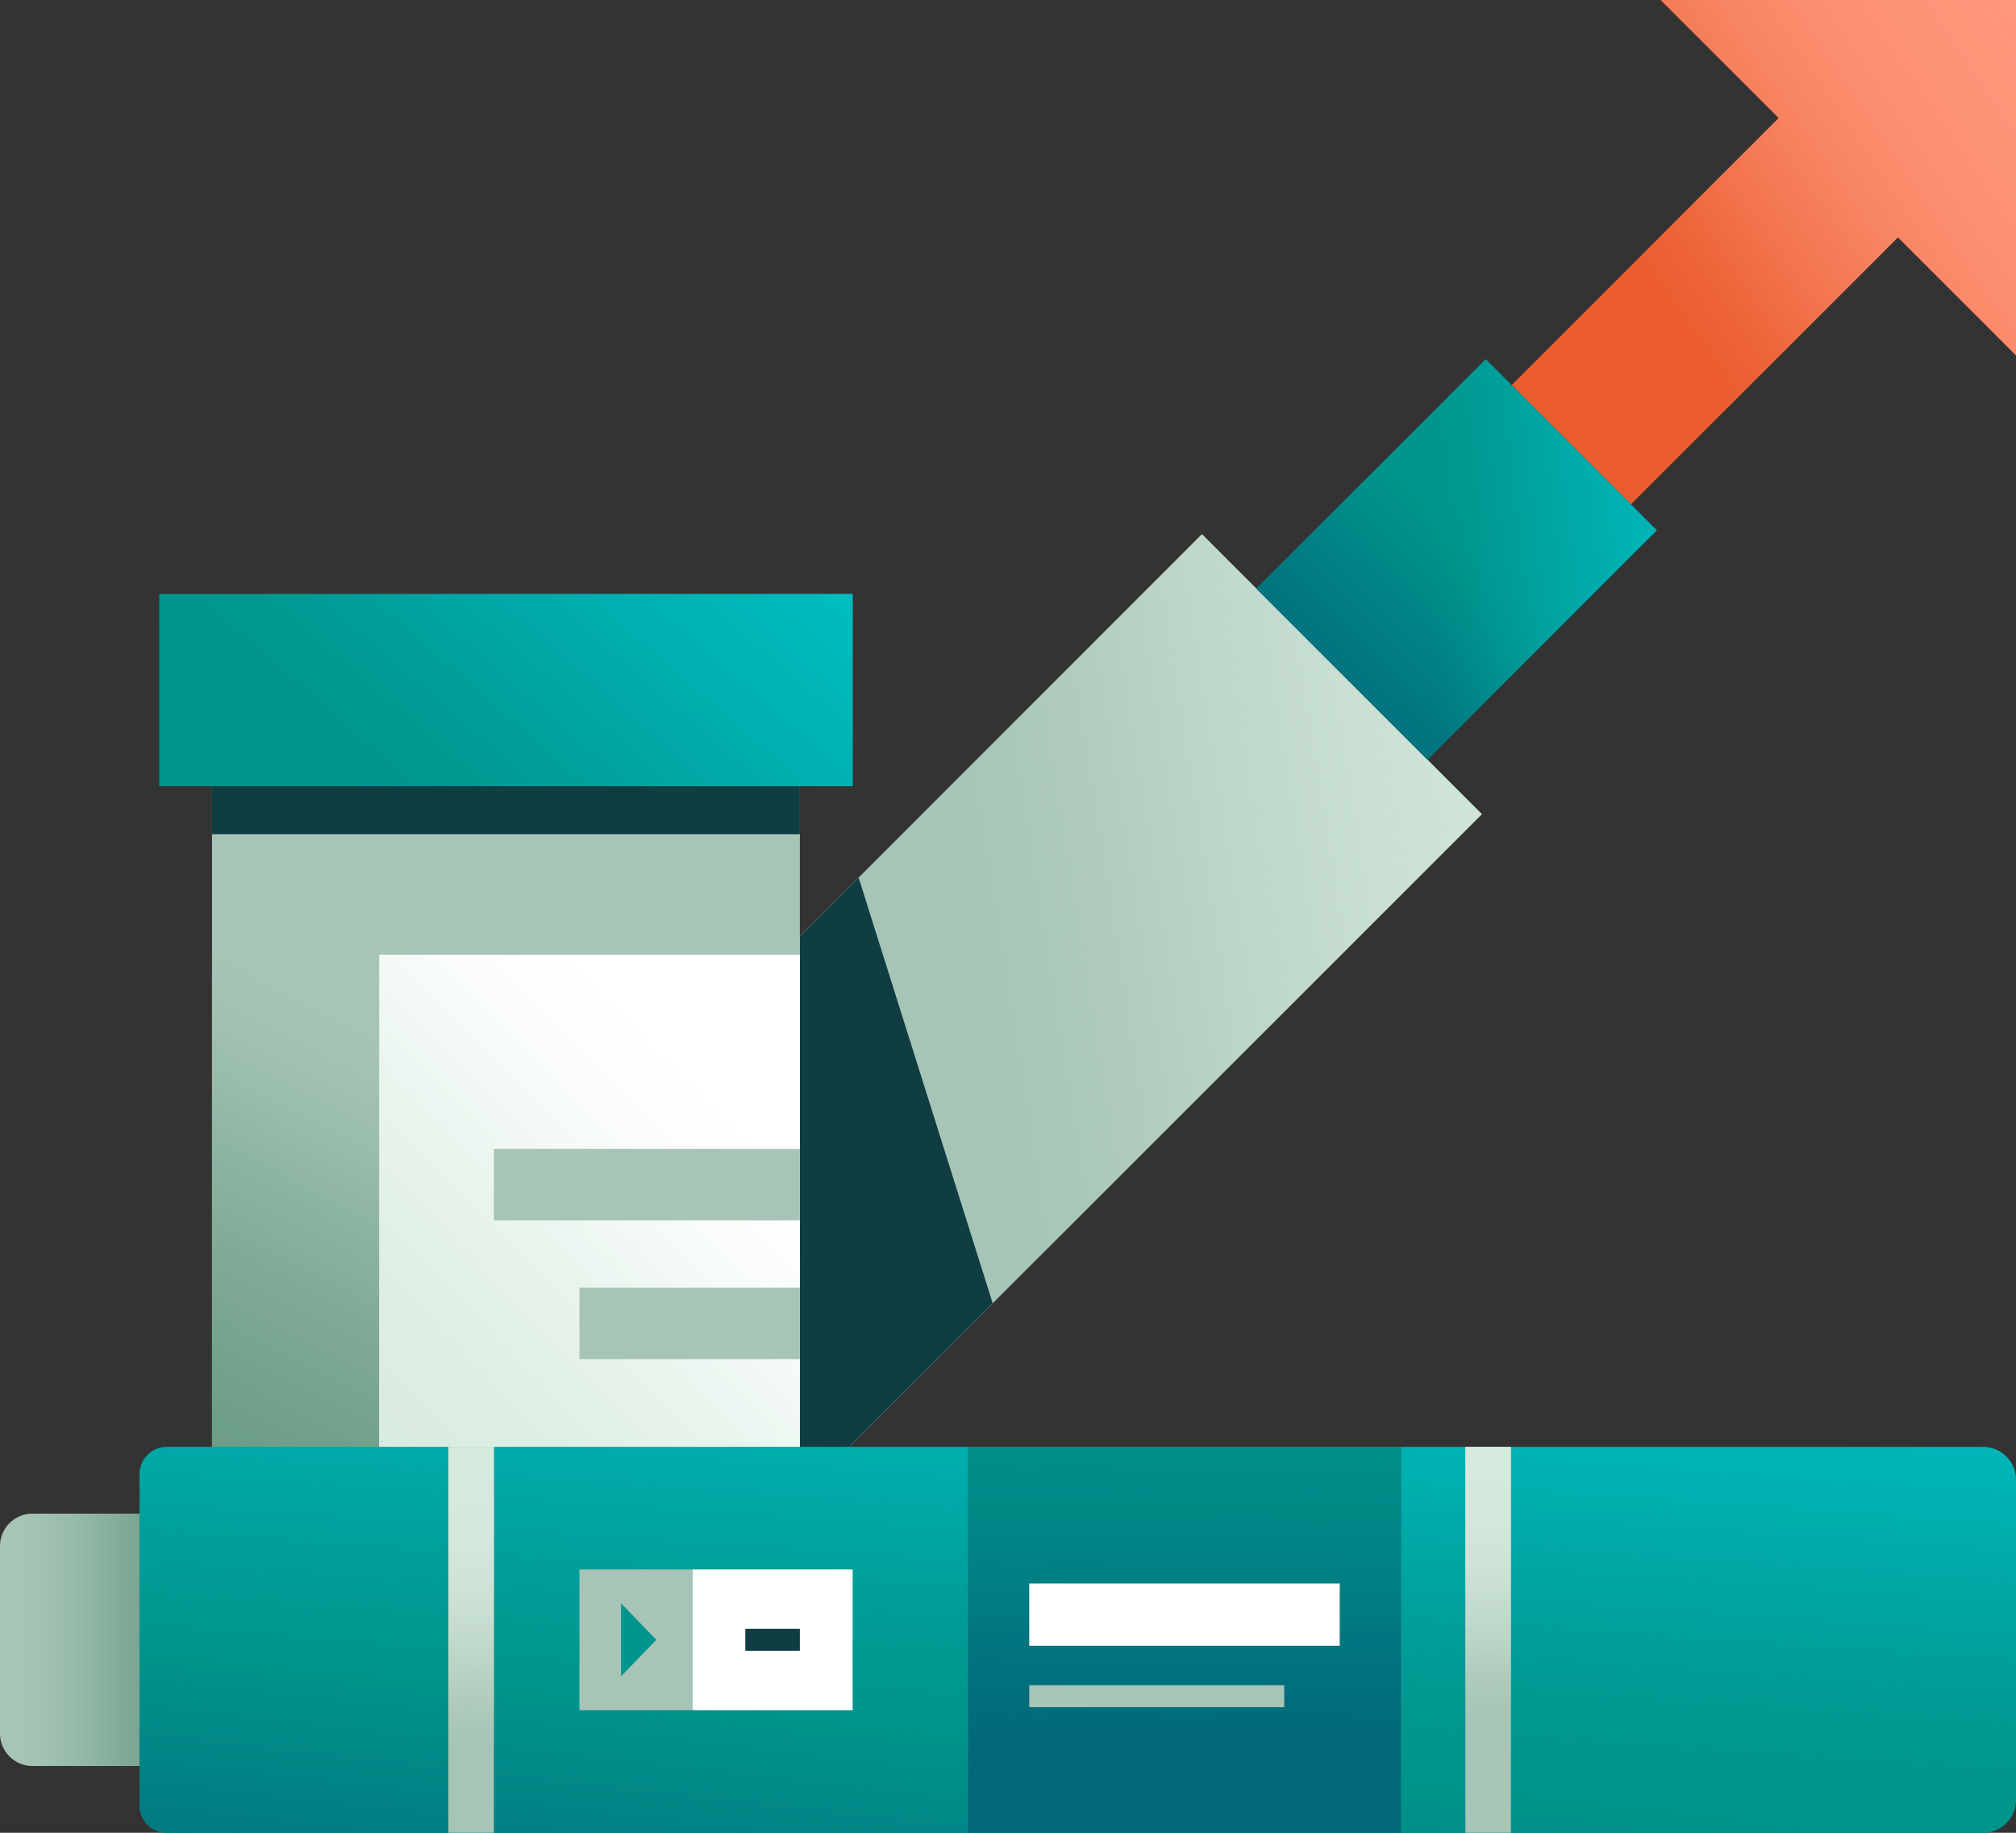 <svg width="275" height="250" viewBox="0 0 275 250" fill="none" xmlns="http://www.w3.org/2000/svg">
<rect x="0" y="0" width="275" height="250" fill="#333333" stroke="none"/>
<g clip-path="url(#clip0_5747_1385)">
<path d="M275 0V48.47L258.9 32.37L222.47 68.8L206.2 52.53L242.63 16.1L226.53 0H275Z" fill="#EB5C2E"/>
<path d="M275 0V48.47L258.9 32.37L222.47 68.8L206.2 52.53L242.63 16.1L226.53 0H275Z" fill="url(#paint0_linear_5747_1385)"/>
<path d="M163.954 72.87L68.07 168.754L106.254 206.938L202.138 111.054L163.954 72.87Z" fill="#A7C5B6"/>
<path d="M163.954 72.87L68.07 168.754L106.254 206.938L202.138 111.054L163.954 72.87Z" fill="url(#paint1_linear_5747_1385)"/>
<path d="M135.41 177.77L109.11 204.07V127.71L117.12 119.7L135.41 177.77Z" fill="#A7C5B6"/>
<path d="M202.668 48.996L171.379 80.285L194.713 103.62L226.003 72.33L202.668 48.996Z" fill="#00958D"/>
<path d="M202.668 48.996L171.379 80.285L194.713 103.62L226.003 72.33L202.668 48.996Z" fill="url(#paint2_linear_5747_1385)"/>
<path d="M202.668 48.996L171.379 80.285L194.713 103.62L226.003 72.33L202.668 48.996Z" fill="url(#paint3_linear_5747_1385)"/>
<path d="M135.41 177.77L109.11 204.07V127.71L117.12 119.7L135.41 177.77Z" fill="#0F3D42"/>
<path d="M109.11 107.24H28.92V240.88H109.11V107.24Z" fill="#A7C5B6"/>
<path d="M109.11 107.24H28.92V240.88H109.11V107.24Z" fill="url(#paint4_linear_5747_1385)"/>
<path d="M109.11 107.24H28.92V113.79H109.11V107.24Z" fill="#0F3D42"/>
<path d="M109.11 130.23H51.75V217.89H109.11V130.23Z" fill="white"/>
<path d="M109.11 130.23H51.75V217.89H109.11V130.23Z" fill="url(#paint5_linear_5747_1385)"/>
<path d="M4.42 206.47H19.04V240.89H4.42C1.98 240.89 0 238.91 0 236.47V210.89C0 208.45 1.98 206.47 4.42 206.47Z" fill="#A7C5B6"/>
<path d="M4.42 206.47H19.04V240.89H4.42C1.98 240.89 0 238.91 0 236.47V210.89C0 208.45 1.98 206.47 4.42 206.47Z" fill="url(#paint6_linear_5747_1385)"/>
<path d="M270.51 250L22.74 250C20.7 250 19.04 248.34 19.04 246.3V201.07C19.04 199.03 20.7 197.37 22.74 197.37L270.51 197.37C272.99 197.37 275 199.38 275 201.86V245.52C275 248 272.99 250.01 270.51 250.01V250Z" fill="#00958D"/>
<path d="M270.51 250L22.74 250C20.7 250 19.04 248.34 19.04 246.3V201.07C19.04 199.03 20.7 197.37 22.74 197.37L270.51 197.37C272.99 197.37 275 199.38 275 201.86V245.52C275 248 272.99 250.01 270.51 250.01V250Z" fill="url(#paint7_linear_5747_1385)"/>
<path d="M270.51 250L22.74 250C20.7 250 19.04 248.34 19.04 246.3V201.07C19.04 199.03 20.7 197.37 22.74 197.37L270.51 197.37C272.99 197.37 275 199.38 275 201.86V245.52C275 248 272.99 250.01 270.51 250.01V250Z" fill="url(#paint8_linear_5747_1385)"/>
<path d="M132.05 250H191.11V197.36H132.05V250Z" fill="#02687A"/>
<path d="M132.05 250H191.11V197.36H132.05V250Z" fill="url(#paint9_linear_5747_1385)"/>
<path d="M67.37 197.36H61.16V250H67.37V197.36Z" fill="#A7C5B6"/>
<path d="M67.37 197.36H61.16V250H67.37V197.36Z" fill="url(#paint10_linear_5747_1385)"/>
<path d="M206.1 197.36H199.89V250H206.1V197.36Z" fill="#A7C5B6"/>
<path d="M206.1 197.36H199.89V250H206.1V197.36Z" fill="url(#paint11_linear_5747_1385)"/>
<path d="M94.47 214.08H79.04V233.28H94.47V214.08Z" fill="#A7C5B6"/>
<path d="M116.31 214.08H94.47V233.28H116.31V214.08Z" fill="white"/>
<path d="M109.11 222.18H101.67V225.18H109.11V222.18Z" fill="#0F3D42"/>
<path d="M84.72 228.65V218.7L89.53 223.68L84.72 228.65Z" fill="#00958D"/>
<path d="M182.75 215.99H140.4V224.49H182.75V215.99Z" fill="white"/>
<path d="M175.18 229.87H140.4V232.87H175.18V229.87Z" fill="#A7C5B6"/>
<path d="M116.31 81.02H21.72V107.24H116.31V81.02Z" fill="#00958D"/>
<path d="M116.31 81.02H21.72V107.24H116.31V81.02Z" fill="url(#paint12_linear_5747_1385)"/>
<path d="M109.11 156.72H67.37V166.47H109.11V156.72Z" fill="#A7C5B6"/>
<path d="M109.11 175.64H79.04V185.39H109.11V175.64Z" fill="#A7C5B6"/>
</g>
<defs>
<linearGradient id="paint0_linear_5747_1385" x1="301.57" y1="-10.12" x2="223.64" y2="42.58" gradientUnits="userSpaceOnUse">
<stop stop-color="#FF997E"/>
<stop offset="0.3" stop-color="#FE987D" stop-opacity="0.99"/>
<stop offset="0.43" stop-color="#FE967A" stop-opacity="0.96"/>
<stop offset="0.54" stop-color="#FD9376" stop-opacity="0.91"/>
<stop offset="0.63" stop-color="#FB8F71" stop-opacity="0.84"/>
<stop offset="0.7" stop-color="#F98969" stop-opacity="0.75"/>
<stop offset="0.78" stop-color="#F78260" stop-opacity="0.63"/>
<stop offset="0.84" stop-color="#F47A55" stop-opacity="0.5"/>
<stop offset="0.9" stop-color="#F17048" stop-opacity="0.34"/>
<stop offset="0.96" stop-color="#EE653B" stop-opacity="0.16"/>
<stop offset="1" stop-color="#EB5C2E" stop-opacity="0"/>
</linearGradient>
<linearGradient id="paint1_linear_5747_1385" x1="257.847" y1="120.293" x2="130.597" y2="140.613" gradientUnits="userSpaceOnUse">
<stop stop-color="#D7EBDE"/>
<stop offset="0.22" stop-color="#D6EADD" stop-opacity="0.99"/>
<stop offset="0.36" stop-color="#D4E9DC" stop-opacity="0.95"/>
<stop offset="0.48" stop-color="#D1E6D9" stop-opacity="0.89"/>
<stop offset="0.58" stop-color="#CDE3D6" stop-opacity="0.8"/>
<stop offset="0.68" stop-color="#C8DFD1" stop-opacity="0.69"/>
<stop offset="0.77" stop-color="#C1D9CB" stop-opacity="0.55"/>
<stop offset="0.85" stop-color="#B9D3C5" stop-opacity="0.38"/>
<stop offset="0.93" stop-color="#B0CCBD" stop-opacity="0.2"/>
<stop offset="1" stop-color="#A7C5B6" stop-opacity="0"/>
</linearGradient>
<linearGradient id="paint2_linear_5747_1385" x1="164.615" y1="111.14" x2="203.015" y2="71.9" gradientUnits="userSpaceOnUse">
<stop stop-color="#02687A"/>
<stop offset="0.26" stop-color="#01697A" stop-opacity="0.98"/>
<stop offset="0.43" stop-color="#016C7B" stop-opacity="0.9"/>
<stop offset="0.58" stop-color="#01717E" stop-opacity="0.78"/>
<stop offset="0.72" stop-color="#017981" stop-opacity="0.6"/>
<stop offset="0.85" stop-color="#008485" stop-opacity="0.37"/>
<stop offset="0.97" stop-color="#00908B" stop-opacity="0.09"/>
<stop offset="1" stop-color="#00958D" stop-opacity="0"/>
</linearGradient>
<linearGradient id="paint3_linear_5747_1385" x1="272.805" y1="67.76" x2="194.495" y2="76.79" gradientUnits="userSpaceOnUse">
<stop stop-color="#00C2C8"/>
<stop offset="0.29" stop-color="#00C1C7" stop-opacity="0.99"/>
<stop offset="0.44" stop-color="#00BFC5" stop-opacity="0.95"/>
<stop offset="0.55" stop-color="#00BCC1" stop-opacity="0.88"/>
<stop offset="0.65" stop-color="#00B8BB" stop-opacity="0.79"/>
<stop offset="0.74" stop-color="#00B3B4" stop-opacity="0.67"/>
<stop offset="0.82" stop-color="#00ACAB" stop-opacity="0.52"/>
<stop offset="0.89" stop-color="#00A4A0" stop-opacity="0.34"/>
<stop offset="0.96" stop-color="#009B95" stop-opacity="0.14"/>
<stop offset="1" stop-color="#00958D" stop-opacity="0"/>
</linearGradient>
<linearGradient id="paint4_linear_5747_1385" x1="11.29" y1="285.76" x2="80.75" y2="151.36" gradientUnits="userSpaceOnUse">
<stop stop-color="#5D937B"/>
<stop offset="0.36" stop-color="#5E937B" stop-opacity="0.99"/>
<stop offset="0.51" stop-color="#61967E" stop-opacity="0.94"/>
<stop offset="0.63" stop-color="#689A83" stop-opacity="0.85"/>
<stop offset="0.73" stop-color="#71A08A" stop-opacity="0.73"/>
<stop offset="0.82" stop-color="#7CA894" stop-opacity="0.57"/>
<stop offset="0.89" stop-color="#8BB29F" stop-opacity="0.38"/>
<stop offset="0.96" stop-color="#9BBDAD" stop-opacity="0.15"/>
<stop offset="1" stop-color="#A7C5B6" stop-opacity="0"/>
</linearGradient>
<linearGradient id="paint5_linear_5747_1385" x1="23.79" y1="229.07" x2="102.29" y2="152.84" gradientUnits="userSpaceOnUse">
<stop stop-color="#D7EBDE"/>
<stop offset="0.28" stop-color="#D7EBDE" stop-opacity="0.99"/>
<stop offset="0.42" stop-color="#D8EBDF" stop-opacity="0.96"/>
<stop offset="0.53" stop-color="#DAECE1" stop-opacity="0.9"/>
<stop offset="0.62" stop-color="#DEEEE3" stop-opacity="0.82"/>
<stop offset="0.71" stop-color="#E2F0E7" stop-opacity="0.72"/>
<stop offset="0.78" stop-color="#E7F3EB" stop-opacity="0.59"/>
<stop offset="0.85" stop-color="#EDF6F0" stop-opacity="0.43"/>
<stop offset="0.92" stop-color="#F4F9F6" stop-opacity="0.26"/>
<stop offset="0.98" stop-color="#FCFDFC" stop-opacity="0.06"/>
<stop offset="1" stop-color="white" stop-opacity="0"/>
</linearGradient>
<linearGradient id="paint6_linear_5747_1385" x1="45.58" y1="223.68" x2="1.82" y2="223.68" gradientUnits="userSpaceOnUse">
<stop stop-color="#5D937B"/>
<stop offset="0.26" stop-color="#5E937C" stop-opacity="0.98"/>
<stop offset="0.43" stop-color="#62967F" stop-opacity="0.92"/>
<stop offset="0.56" stop-color="#699B85" stop-opacity="0.83"/>
<stop offset="0.68" stop-color="#74A28D" stop-opacity="0.69"/>
<stop offset="0.79" stop-color="#81AB98" stop-opacity="0.5"/>
<stop offset="0.9" stop-color="#92B6A5" stop-opacity="0.28"/>
<stop offset="0.99" stop-color="#A5C3B4" stop-opacity="0.02"/>
<stop offset="1" stop-color="#A7C5B6" stop-opacity="0"/>
</linearGradient>
<linearGradient id="paint7_linear_5747_1385" x1="138.27" y1="298.97" x2="146.13" y2="230.97" gradientUnits="userSpaceOnUse">
<stop stop-color="#02687A"/>
<stop offset="0.21" stop-color="#01697A" stop-opacity="0.97"/>
<stop offset="0.39" stop-color="#016D7C" stop-opacity="0.89"/>
<stop offset="0.55" stop-color="#01737E" stop-opacity="0.74"/>
<stop offset="0.71" stop-color="#017C82" stop-opacity="0.54"/>
<stop offset="0.86" stop-color="#008887" stop-opacity="0.29"/>
<stop offset="1" stop-color="#00958D" stop-opacity="0"/>
</linearGradient>
<linearGradient id="paint8_linear_5747_1385" x1="152.04" y1="151.44" x2="145.88" y2="239.69" gradientUnits="userSpaceOnUse">
<stop stop-color="#00C2C8"/>
<stop offset="0.17" stop-color="#00C1C7" stop-opacity="0.98"/>
<stop offset="0.31" stop-color="#00BEC3" stop-opacity="0.93"/>
<stop offset="0.45" stop-color="#00BABE" stop-opacity="0.84"/>
<stop offset="0.58" stop-color="#00B5B7" stop-opacity="0.72"/>
<stop offset="0.7" stop-color="#00AEAE" stop-opacity="0.56"/>
<stop offset="0.82" stop-color="#00A5A2" stop-opacity="0.37"/>
<stop offset="0.94" stop-color="#009B95" stop-opacity="0.14"/>
<stop offset="1" stop-color="#00958D" stop-opacity="0"/>
</linearGradient>
<linearGradient id="paint9_linear_5747_1385" x1="161.86" y1="163.67" x2="161.49" y2="242.35" gradientUnits="userSpaceOnUse">
<stop stop-color="#00958D"/>
<stop offset="0.26" stop-color="#00948C" stop-opacity="0.98"/>
<stop offset="0.42" stop-color="#00918B" stop-opacity="0.93"/>
<stop offset="0.56" stop-color="#008D89" stop-opacity="0.83"/>
<stop offset="0.68" stop-color="#008787" stop-opacity="0.69"/>
<stop offset="0.79" stop-color="#007E83" stop-opacity="0.51"/>
<stop offset="0.89" stop-color="#01757F" stop-opacity="0.29"/>
<stop offset="0.99" stop-color="#01697A" stop-opacity="0.03"/>
<stop offset="1" stop-color="#02687A" stop-opacity="0"/>
</linearGradient>
<linearGradient id="paint10_linear_5747_1385" x1="64.06" y1="186.58" x2="64.35" y2="238.53" gradientUnits="userSpaceOnUse">
<stop stop-color="#D7EBDE"/>
<stop offset="0.32" stop-color="#D6EADD" stop-opacity="0.99"/>
<stop offset="0.46" stop-color="#D5E9DC" stop-opacity="0.96"/>
<stop offset="0.57" stop-color="#D2E7DA" stop-opacity="0.91"/>
<stop offset="0.65" stop-color="#CEE4D7" stop-opacity="0.83"/>
<stop offset="0.73" stop-color="#CAE0D3" stop-opacity="0.73"/>
<stop offset="0.8" stop-color="#C4DCCE" stop-opacity="0.61"/>
<stop offset="0.86" stop-color="#BDD6C8" stop-opacity="0.46"/>
<stop offset="0.92" stop-color="#B5D0C1" stop-opacity="0.3"/>
<stop offset="0.97" stop-color="#ACC9BA" stop-opacity="0.11"/>
<stop offset="1" stop-color="#A7C5B6" stop-opacity="0"/>
</linearGradient>
<linearGradient id="paint11_linear_5747_1385" x1="202.12" y1="183.46" x2="203.24" y2="235.13" gradientUnits="userSpaceOnUse">
<stop stop-color="#D7EBDE"/>
<stop offset="0.32" stop-color="#D6EADD" stop-opacity="0.99"/>
<stop offset="0.46" stop-color="#D5E9DC" stop-opacity="0.96"/>
<stop offset="0.57" stop-color="#D2E7DA" stop-opacity="0.91"/>
<stop offset="0.65" stop-color="#CEE4D7" stop-opacity="0.83"/>
<stop offset="0.73" stop-color="#CAE0D3" stop-opacity="0.73"/>
<stop offset="0.8" stop-color="#C4DCCE" stop-opacity="0.61"/>
<stop offset="0.86" stop-color="#BDD6C8" stop-opacity="0.46"/>
<stop offset="0.92" stop-color="#B5D0C1" stop-opacity="0.3"/>
<stop offset="0.97" stop-color="#ACC9BA" stop-opacity="0.11"/>
<stop offset="1" stop-color="#A7C5B6" stop-opacity="0"/>
</linearGradient>
<linearGradient id="paint12_linear_5747_1385" x1="119.95" y1="35.5" x2="52.75" y2="112.86" gradientUnits="userSpaceOnUse">
<stop stop-color="#00C2C8"/>
<stop offset="0.21" stop-color="#00C1C7" stop-opacity="0.99"/>
<stop offset="0.36" stop-color="#00BFC4" stop-opacity="0.94"/>
<stop offset="0.48" stop-color="#00BBBF" stop-opacity="0.86"/>
<stop offset="0.6" stop-color="#00B6B9" stop-opacity="0.75"/>
<stop offset="0.71" stop-color="#00B0B1" stop-opacity="0.61"/>
<stop offset="0.81" stop-color="#00A8A6" stop-opacity="0.44"/>
<stop offset="0.91" stop-color="#009F9A" stop-opacity="0.24"/>
<stop offset="1" stop-color="#00958D" stop-opacity="0"/>
</linearGradient>
<clipPath id="clip0_5747_1385">
<rect width="275" height="250" fill="white"/>
</clipPath>
</defs>
</svg>
